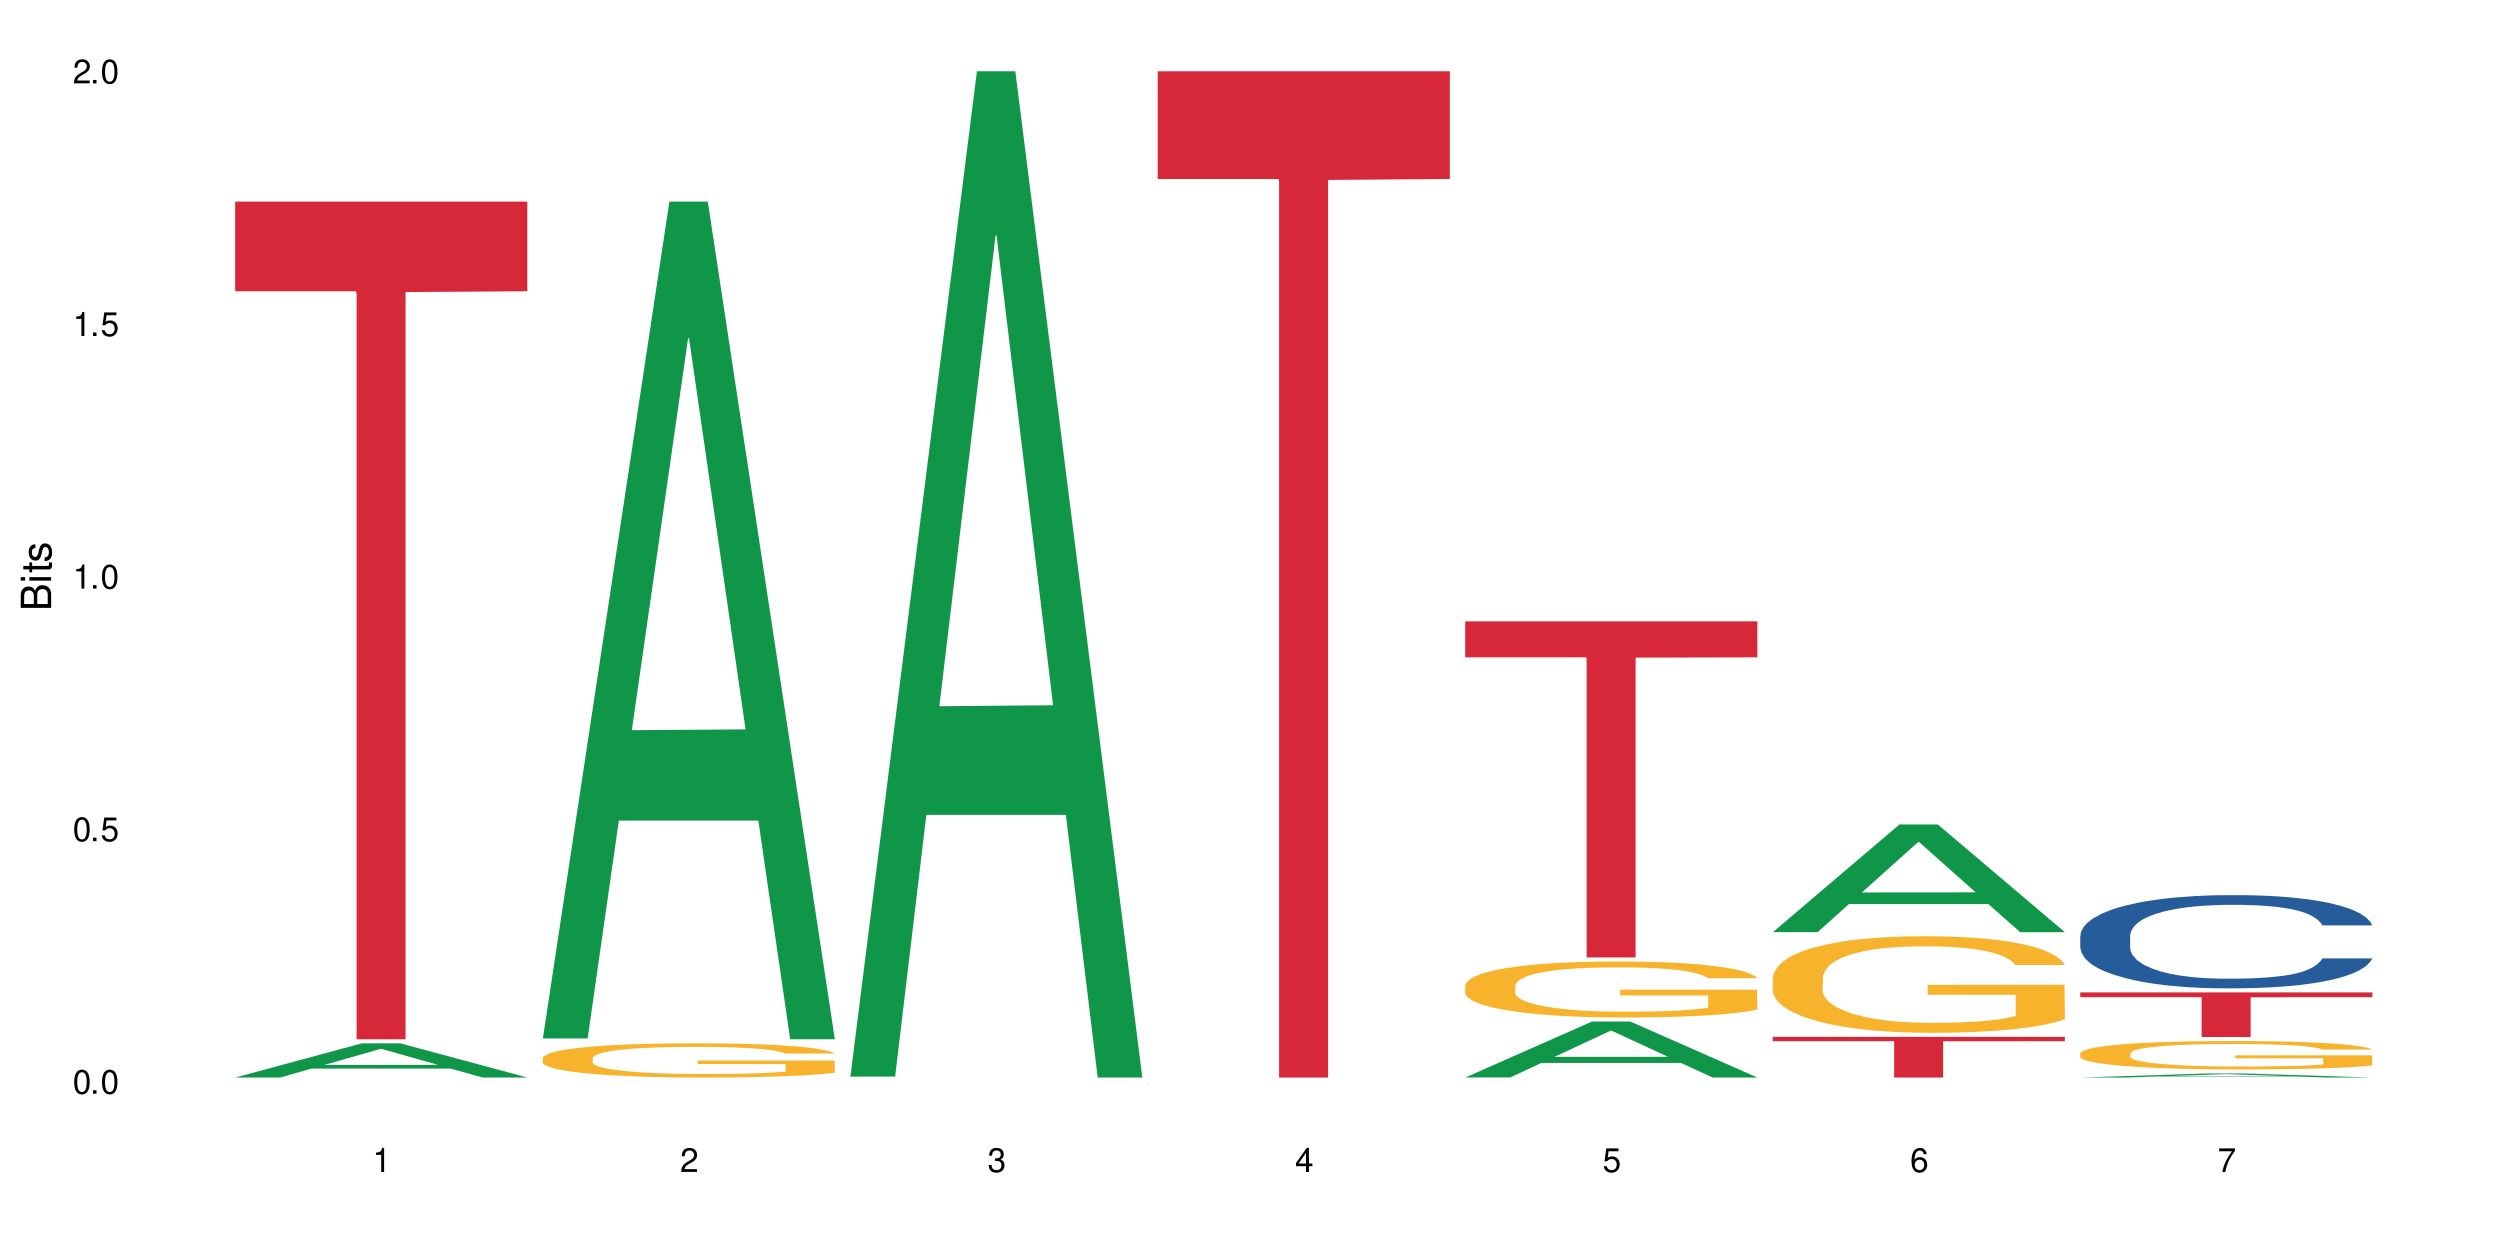 <?xml version="1.0" encoding="UTF-8"?>
<svg xmlns="http://www.w3.org/2000/svg" xmlns:xlink="http://www.w3.org/1999/xlink" width="720" height="360" viewBox="0 0 720 360">
<defs>
<g>
<g id="glyph-0-0">
</g>
<g id="glyph-0-1">
<path d="M 2.641 -6.938 C 2 -6.938 1.422 -6.656 1.078 -6.172 C 0.641 -5.562 0.406 -4.641 0.406 -3.359 C 0.406 -1.016 1.188 0.219 2.641 0.219 C 4.078 0.219 4.859 -1.016 4.859 -3.297 C 4.859 -4.641 4.656 -5.547 4.203 -6.172 C 3.844 -6.656 3.281 -6.938 2.641 -6.938 Z M 2.641 -6.188 C 3.547 -6.188 4 -5.25 4 -3.375 C 4 -1.406 3.562 -0.484 2.625 -0.484 C 1.734 -0.484 1.281 -1.438 1.281 -3.344 C 1.281 -5.25 1.734 -6.188 2.641 -6.188 Z M 2.641 -6.188 "/>
</g>
<g id="glyph-0-2">
<path d="M 1.828 -1 L 0.828 -1 L 0.828 0 L 1.828 0 Z M 1.828 -1 "/>
</g>
<g id="glyph-0-3">
<path d="M 4.562 -6.797 L 1.062 -6.797 L 0.547 -3.094 L 1.328 -3.094 C 1.719 -3.562 2.047 -3.734 2.578 -3.734 C 3.484 -3.734 4.062 -3.109 4.062 -2.094 C 4.062 -1.125 3.484 -0.531 2.578 -0.531 C 1.828 -0.531 1.375 -0.906 1.188 -1.672 L 0.328 -1.672 C 0.453 -1.109 0.547 -0.844 0.75 -0.594 C 1.125 -0.078 1.828 0.219 2.594 0.219 C 3.969 0.219 4.922 -0.781 4.922 -2.219 C 4.922 -3.562 4.031 -4.484 2.719 -4.484 C 2.25 -4.484 1.859 -4.359 1.469 -4.062 L 1.734 -5.969 L 4.562 -5.969 Z M 4.562 -6.797 "/>
</g>
<g id="glyph-0-4">
<path d="M 2.484 -4.938 L 2.484 0 L 3.328 0 L 3.328 -6.938 L 2.766 -6.938 C 2.469 -5.875 2.281 -5.734 0.984 -5.562 L 0.984 -4.938 Z M 2.484 -4.938 "/>
</g>
<g id="glyph-0-5">
<path d="M 4.859 -0.828 L 1.281 -0.828 C 1.359 -1.406 1.672 -1.781 2.5 -2.281 L 3.469 -2.828 C 4.406 -3.344 4.906 -4.062 4.906 -4.906 C 4.906 -5.484 4.672 -6.031 4.266 -6.406 C 3.859 -6.766 3.375 -6.938 2.719 -6.938 C 1.859 -6.938 1.219 -6.625 0.844 -6.031 C 0.609 -5.672 0.5 -5.234 0.484 -4.531 L 1.328 -4.531 C 1.359 -5.016 1.406 -5.281 1.531 -5.516 C 1.75 -5.938 2.188 -6.203 2.703 -6.203 C 3.469 -6.203 4.031 -5.641 4.031 -4.891 C 4.031 -4.344 3.719 -3.859 3.125 -3.516 L 2.234 -3 C 0.812 -2.172 0.406 -1.531 0.328 -0.016 L 4.859 -0.016 Z M 4.859 -0.828 "/>
</g>
<g id="glyph-0-6">
<path d="M 2.125 -3.188 L 2.578 -3.188 C 3.5 -3.188 3.984 -2.766 3.984 -1.922 C 3.984 -1.062 3.469 -0.531 2.594 -0.531 C 1.656 -0.531 1.203 -1 1.156 -2.016 L 0.312 -2.016 C 0.344 -1.453 0.438 -1.094 0.609 -0.781 C 0.953 -0.109 1.625 0.219 2.547 0.219 C 3.953 0.219 4.859 -0.625 4.859 -1.938 C 4.859 -2.828 4.516 -3.297 3.703 -3.594 C 4.344 -3.844 4.656 -4.328 4.656 -5.031 C 4.656 -6.219 3.875 -6.938 2.578 -6.938 C 1.203 -6.938 0.484 -6.172 0.453 -4.703 L 1.297 -4.703 C 1.312 -5.125 1.344 -5.359 1.453 -5.578 C 1.641 -5.969 2.062 -6.203 2.594 -6.203 C 3.344 -6.203 3.797 -5.75 3.797 -5 C 3.797 -4.516 3.609 -4.219 3.25 -4.047 C 3.016 -3.953 2.703 -3.922 2.125 -3.906 Z M 2.125 -3.188 "/>
</g>
<g id="glyph-0-7">
<path d="M 3.141 -1.672 L 3.141 0 L 3.984 0 L 3.984 -1.672 L 4.984 -1.672 L 4.984 -2.438 L 3.984 -2.438 L 3.984 -6.938 L 3.359 -6.938 L 0.266 -2.578 L 0.266 -1.672 Z M 3.141 -2.438 L 1 -2.438 L 3.141 -5.5 Z M 3.141 -2.438 "/>
</g>
<g id="glyph-0-8">
<path d="M 4.781 -5.125 C 4.609 -6.266 3.891 -6.938 2.844 -6.938 C 2.094 -6.938 1.422 -6.578 1.031 -5.953 C 0.594 -5.266 0.406 -4.422 0.406 -3.172 C 0.406 -2 0.578 -1.25 0.984 -0.641 C 1.359 -0.078 1.953 0.219 2.703 0.219 C 3.984 0.219 4.922 -0.75 4.922 -2.094 C 4.922 -3.375 4.062 -4.281 2.844 -4.281 C 2.172 -4.281 1.641 -4.031 1.281 -3.516 C 1.281 -5.234 1.828 -6.188 2.797 -6.188 C 3.391 -6.188 3.797 -5.797 3.938 -5.125 Z M 2.734 -3.531 C 3.547 -3.531 4.062 -2.953 4.062 -2.031 C 4.062 -1.156 3.484 -0.531 2.703 -0.531 C 1.922 -0.531 1.328 -1.188 1.328 -2.078 C 1.328 -2.938 1.906 -3.531 2.734 -3.531 Z M 2.734 -3.531 "/>
</g>
<g id="glyph-0-9">
<path d="M 4.984 -6.797 L 0.438 -6.797 L 0.438 -5.969 L 4.109 -5.969 C 2.5 -3.656 1.828 -2.234 1.328 0 L 2.219 0 C 2.594 -2.172 3.453 -4.047 4.984 -6.094 Z M 4.984 -6.797 "/>
</g>
<g id="glyph-1-0">
</g>
<g id="glyph-1-1">
<path d="M 0 -0.953 L 0 -4.891 C 0 -5.719 -0.234 -6.344 -0.734 -6.797 C -1.188 -7.234 -1.812 -7.469 -2.5 -7.469 C -3.547 -7.469 -4.188 -7 -4.625 -5.875 C -4.984 -6.688 -5.625 -7.094 -6.531 -7.094 C -7.172 -7.094 -7.734 -6.859 -8.141 -6.391 C -8.562 -5.922 -8.75 -5.344 -8.75 -4.5 L -8.75 -0.953 Z M -4.984 -2.062 L -7.766 -2.062 L -7.766 -4.219 C -7.766 -4.844 -7.688 -5.203 -7.453 -5.5 C -7.219 -5.812 -6.859 -5.969 -6.375 -5.969 C -5.891 -5.969 -5.531 -5.812 -5.297 -5.5 C -5.062 -5.203 -4.984 -4.844 -4.984 -4.219 Z M -0.984 -2.062 L -4 -2.062 L -4 -4.781 C -4 -5.766 -3.438 -6.359 -2.484 -6.359 C -1.547 -6.359 -0.984 -5.766 -0.984 -4.781 Z M -0.984 -2.062 "/>
</g>
<g id="glyph-1-2">
<path d="M -6.281 -1.797 L -6.281 -0.797 L 0 -0.797 L 0 -1.797 Z M -8.75 -1.797 L -8.75 -0.797 L -7.484 -0.797 L -7.484 -1.797 Z M -8.75 -1.797 "/>
</g>
<g id="glyph-1-3">
<path d="M -6.281 -3.047 L -6.281 -2.016 L -8.016 -2.016 L -8.016 -1.016 L -6.281 -1.016 L -6.281 -0.172 L -5.469 -0.172 L -5.469 -1.016 L -0.719 -1.016 C -0.078 -1.016 0.281 -1.453 0.281 -2.234 C 0.281 -2.5 0.25 -2.719 0.188 -3.047 L -0.641 -3.047 C -0.609 -2.906 -0.594 -2.766 -0.594 -2.562 C -0.594 -2.141 -0.719 -2.016 -1.156 -2.016 L -5.469 -2.016 L -5.469 -3.047 Z M -6.281 -3.047 "/>
</g>
<g id="glyph-1-4">
<path d="M -4.531 -5.25 C -5.766 -5.25 -6.469 -4.422 -6.469 -2.969 C -6.469 -1.516 -5.719 -0.562 -4.547 -0.562 C -3.562 -0.562 -3.094 -1.062 -2.734 -2.562 L -2.516 -3.484 C -2.344 -4.188 -2.094 -4.469 -1.641 -4.469 C -1.047 -4.469 -0.641 -3.875 -0.641 -3 C -0.641 -2.453 -0.797 -2 -1.062 -1.75 C -1.25 -1.594 -1.422 -1.531 -1.875 -1.469 L -1.875 -0.406 C -0.422 -0.453 0.281 -1.266 0.281 -2.922 C 0.281 -4.5 -0.5 -5.516 -1.719 -5.516 C -2.656 -5.516 -3.172 -4.984 -3.469 -3.734 L -3.703 -2.766 C -3.891 -1.953 -4.156 -1.609 -4.594 -1.609 C -5.188 -1.609 -5.547 -2.125 -5.547 -2.938 C -5.547 -3.75 -5.203 -4.172 -4.531 -4.203 Z M -4.531 -5.25 "/>
</g>
</g>
</defs>
<rect x="-72" y="-36" width="864" height="432" fill="rgb(100%, 100%, 100%)" fill-opacity="1"/>
<path fill-rule="nonzero" fill="rgb(6.275%, 58.824%, 28.235%)" fill-opacity="1" d="M 67.73 310.324 L 67.82 310.312 L 104.227 300.477 L 115.281 300.477 L 151.867 310.332 L 139.012 310.332 L 129.844 307.762 L 89.664 307.762 L 80.676 310.324 L 67.73 310.324 L 93.527 306.695 L 126.156 306.688 L 109.887 302.086 L 109.707 302.078 L 109.527 302.105 L 93.438 306.688 L 93.527 306.695 Z M 67.73 310.324 "/>
<path fill-rule="nonzero" fill="rgb(83.922%, 15.686%, 22.353%)" fill-opacity="1" d="M 67.73 58.062 L 151.867 58.062 L 151.867 83.887 L 116.801 84.113 L 116.801 299.312 L 102.695 299.312 L 102.695 84.34 L 102.488 83.887 L 67.73 83.887 Z M 67.73 58.062 "/>
<path fill-rule="nonzero" fill="rgb(6.275%, 58.824%, 28.235%)" fill-opacity="1" d="M 156.293 299.086 L 156.383 298.859 L 192.789 58.062 L 203.844 58.062 L 240.43 299.312 L 227.574 299.312 L 218.406 236.34 L 178.227 236.34 L 169.238 299.086 L 156.293 299.086 L 182.094 210.289 L 214.723 210.062 L 198.453 97.48 L 198.273 97.254 L 198.094 97.934 L 182.004 210.062 L 182.094 210.289 Z M 156.293 299.086 "/>
<path fill-rule="nonzero" fill="rgb(96.863%, 70.196%, 16.863%)" fill-opacity="1" d="M 156.293 304.699 L 156.398 304.691 L 156.398 304.508 L 156.809 304.105 L 157.832 303.547 L 159.168 303.086 L 160.605 302.727 L 161.527 302.539 L 163.066 302.27 L 164.398 302.07 L 167.785 301.664 L 172.094 301.289 L 174.457 301.125 L 177.121 300.973 L 180.918 300.801 L 182.664 300.738 L 188 300.594 L 194.051 300.504 L 200.723 300.477 L 203.801 300.488 L 208.008 300.523 L 213.754 300.621 L 217.035 300.711 L 219.602 300.801 L 222.27 300.918 L 225.551 301.098 L 228.629 301.316 L 231.094 301.531 L 233.555 301.801 L 235.605 302.09 L 237.352 302.402 L 238.891 302.781 L 239.812 303.098 L 240.43 303.41 L 226.168 303.41 L 225.348 303.098 L 224.422 302.852 L 222.883 302.555 L 221.344 302.34 L 219.805 302.168 L 216.934 301.934 L 214.473 301.793 L 211.395 301.664 L 208.418 301.586 L 205.031 301.531 L 202.98 301.512 L 197.543 301.512 L 192.617 301.574 L 189.742 301.648 L 187.691 301.719 L 184.816 301.855 L 183.074 301.961 L 182.047 302.035 L 178.969 302.312 L 176.918 302.566 L 175.789 302.738 L 174.352 303.008 L 173.328 303.25 L 172.199 303.609 L 171.582 303.879 L 170.762 304.492 L 170.66 306.113 L 170.965 306.453 L 171.582 306.824 L 172.402 307.145 L 173.633 307.488 L 174.867 307.75 L 177.02 308.102 L 178.867 308.336 L 180.305 308.488 L 183.074 308.73 L 184.203 308.812 L 186.871 308.973 L 189.641 309.098 L 193.027 309.207 L 195.59 309.262 L 199.695 309.305 L 204.93 309.305 L 211.086 309.254 L 214.984 309.18 L 217.652 309.109 L 219.395 309.047 L 221.551 308.945 L 223.09 308.855 L 224.527 308.758 L 226.27 308.605 L 226.27 306.453 L 200.926 306.445 L 200.926 305.438 L 240.328 305.426 L 240.43 308.945 L 238.273 309.188 L 235.605 309.422 L 233.043 309.602 L 230.375 309.758 L 226.578 309.926 L 223.5 310.035 L 218.781 310.16 L 214.473 310.242 L 209.957 310.297 L 205.953 310.324 L 201.234 310.332 L 197.027 310.312 L 192.512 310.262 L 188.922 310.188 L 185.641 310.098 L 182.355 309.98 L 178.25 309.793 L 175.582 309.641 L 172.812 309.449 L 170.043 309.227 L 167.582 308.984 L 165.938 308.793 L 164.297 308.578 L 162.555 308.309 L 160.91 308 L 159.68 307.723 L 158.551 307.406 L 157.73 307.109 L 156.91 306.707 L 156.5 306.383 L 156.293 306.102 Z M 156.293 304.699 "/>
<path fill-rule="nonzero" fill="rgb(6.275%, 58.824%, 28.235%)" fill-opacity="1" d="M 244.859 310.059 L 244.949 309.789 L 281.352 20.527 L 292.41 20.527 L 328.992 310.332 L 316.141 310.332 L 306.969 234.684 L 266.789 234.684 L 257.801 310.059 L 244.859 310.059 L 270.656 203.391 L 303.285 203.117 L 287.016 67.875 L 286.836 67.602 L 286.656 68.418 L 270.566 203.117 L 270.656 203.391 Z M 244.859 310.059 "/>
<path fill-rule="nonzero" fill="rgb(83.922%, 15.686%, 22.353%)" fill-opacity="1" d="M 333.422 20.527 L 417.555 20.527 L 417.555 51.547 L 382.492 51.82 L 382.492 310.332 L 368.383 310.332 L 368.383 52.094 L 368.18 51.547 L 333.422 51.547 Z M 333.422 20.527 "/>
<path fill-rule="nonzero" fill="rgb(6.275%, 58.824%, 28.235%)" fill-opacity="1" d="M 421.984 310.316 L 422.074 310.301 L 458.48 294.207 L 469.535 294.207 L 506.121 310.332 L 493.266 310.332 L 484.098 306.125 L 443.918 306.125 L 434.93 310.316 L 421.984 310.316 L 447.781 304.383 L 480.41 304.367 L 464.141 296.844 L 463.961 296.828 L 463.781 296.871 L 447.691 304.367 L 447.781 304.383 Z M 421.984 310.316 "/>
<path fill-rule="nonzero" fill="rgb(96.863%, 70.196%, 16.863%)" fill-opacity="1" d="M 421.984 283.824 L 422.086 283.809 L 422.086 283.516 L 422.496 282.852 L 423.523 281.941 L 424.859 281.188 L 426.293 280.602 L 427.219 280.289 L 428.758 279.848 L 430.09 279.523 L 433.477 278.863 L 437.785 278.242 L 440.145 277.98 L 442.812 277.73 L 446.609 277.449 L 448.355 277.344 L 453.688 277.109 L 459.742 276.961 L 466.41 276.918 L 469.488 276.934 L 473.695 276.992 L 479.441 277.152 L 482.727 277.301 L 485.293 277.449 L 487.957 277.641 L 491.242 277.934 L 494.32 278.289 L 496.781 278.641 L 499.246 279.082 L 501.297 279.555 L 503.043 280.07 L 504.582 280.688 L 505.504 281.203 L 506.121 281.719 L 491.859 281.719 L 491.035 281.203 L 490.113 280.805 L 488.574 280.32 L 487.035 279.969 L 485.496 279.688 L 482.625 279.305 L 480.16 279.07 L 477.082 278.863 L 474.105 278.73 L 470.723 278.641 L 468.668 278.613 L 463.23 278.613 L 458.305 278.715 L 455.434 278.832 L 453.383 278.949 L 450.508 279.172 L 448.766 279.348 L 447.738 279.465 L 444.66 279.922 L 442.609 280.336 L 441.48 280.613 L 440.043 281.055 L 439.016 281.453 L 437.887 282.043 L 437.273 282.484 L 436.453 283.488 L 436.348 286.137 L 436.656 286.695 L 437.273 287.301 L 438.094 287.832 L 439.324 288.391 L 440.555 288.816 L 442.711 289.391 L 444.559 289.773 L 445.992 290.023 L 448.766 290.422 L 449.895 290.555 L 452.562 290.82 L 455.332 291.027 L 458.715 291.203 L 461.281 291.293 L 465.387 291.363 L 470.617 291.363 L 476.773 291.277 L 480.676 291.16 L 483.34 291.039 L 485.086 290.938 L 487.242 290.777 L 488.781 290.629 L 490.215 290.465 L 491.961 290.215 L 491.961 286.695 L 466.617 286.684 L 466.617 285.031 L 506.016 285.02 L 506.121 290.777 L 503.965 291.172 L 501.297 291.555 L 498.73 291.852 L 496.066 292.102 L 492.27 292.383 L 489.191 292.559 L 484.469 292.766 L 480.16 292.895 L 475.645 292.984 L 471.645 293.027 L 466.926 293.043 L 462.719 293.016 L 458.203 292.926 L 454.613 292.809 L 451.328 292.66 L 448.047 292.469 L 443.941 292.16 L 441.273 291.91 L 438.504 291.602 L 435.734 291.23 L 433.27 290.836 L 431.629 290.527 L 429.988 290.172 L 428.242 289.73 L 426.602 289.23 L 425.371 288.773 L 424.242 288.258 L 423.422 287.773 L 422.602 287.109 L 422.191 286.578 L 421.984 286.121 Z M 421.984 283.824 "/>
<path fill-rule="nonzero" fill="rgb(83.922%, 15.686%, 22.353%)" fill-opacity="1" d="M 421.984 178.949 L 506.121 178.949 L 506.121 189.312 L 471.055 189.402 L 471.055 275.754 L 456.945 275.754 L 456.945 189.492 L 456.742 189.312 L 421.984 189.312 Z M 421.984 178.949 "/>
<path fill-rule="nonzero" fill="rgb(6.275%, 58.824%, 28.235%)" fill-opacity="1" d="M 510.547 268.449 L 510.637 268.418 L 547.043 237.445 L 558.098 237.445 L 594.684 268.477 L 581.828 268.477 L 572.66 260.379 L 532.48 260.379 L 523.492 268.449 L 510.547 268.449 L 536.348 257.027 L 568.977 256.996 L 552.707 242.516 L 552.527 242.488 L 552.348 242.574 L 536.258 256.996 L 536.348 257.027 Z M 510.547 268.449 "/>
<path fill-rule="nonzero" fill="rgb(96.863%, 70.196%, 16.863%)" fill-opacity="1" d="M 510.547 281.555 L 510.652 281.527 L 510.652 281.02 L 511.062 279.879 L 512.086 278.305 L 513.422 277.008 L 514.855 275.992 L 515.781 275.457 L 517.32 274.695 L 518.652 274.137 L 522.039 272.996 L 526.348 271.93 L 528.707 271.473 L 531.375 271.039 L 535.172 270.555 L 536.918 270.379 L 542.254 269.973 L 548.305 269.719 L 554.977 269.641 L 558.055 269.668 L 562.262 269.77 L 568.008 270.047 L 571.289 270.301 L 573.855 270.555 L 576.523 270.887 L 579.805 271.395 L 582.883 272.004 L 585.348 272.613 L 587.809 273.375 L 589.859 274.188 L 591.605 275.078 L 593.145 276.145 L 594.066 277.035 L 594.684 277.922 L 580.422 277.922 L 579.602 277.035 L 578.676 276.348 L 577.137 275.508 L 575.598 274.898 L 574.059 274.418 L 571.188 273.758 L 568.723 273.352 L 565.645 272.996 L 562.672 272.766 L 559.285 272.613 L 557.234 272.562 L 551.793 272.562 L 546.871 272.742 L 543.996 272.945 L 541.945 273.148 L 539.07 273.527 L 537.328 273.832 L 536.301 274.035 L 533.223 274.824 L 531.172 275.535 L 530.043 276.016 L 528.605 276.777 L 527.582 277.465 L 526.453 278.48 L 525.836 279.242 L 525.016 280.969 L 524.914 285.543 L 525.219 286.508 L 525.836 287.547 L 526.656 288.461 L 527.887 289.43 L 529.121 290.164 L 531.273 291.156 L 533.121 291.816 L 534.559 292.246 L 537.328 292.934 L 538.457 293.16 L 541.125 293.617 L 543.895 293.973 L 547.281 294.277 L 549.844 294.434 L 553.949 294.559 L 559.184 294.559 L 565.34 294.406 L 569.238 294.203 L 571.906 294 L 573.648 293.82 L 575.805 293.543 L 577.344 293.289 L 578.781 293.008 L 580.523 292.578 L 580.523 286.508 L 555.18 286.48 L 555.18 283.637 L 594.582 283.613 L 594.684 293.543 L 592.527 294.227 L 589.859 294.891 L 587.297 295.398 L 584.629 295.828 L 580.832 296.312 L 577.754 296.617 L 573.035 296.973 L 568.723 297.199 L 564.211 297.352 L 560.207 297.43 L 555.488 297.453 L 551.281 297.402 L 546.766 297.25 L 543.176 297.047 L 539.895 296.793 L 536.609 296.465 L 532.504 295.93 L 529.836 295.5 L 527.066 294.965 L 524.297 294.332 L 521.836 293.645 L 520.191 293.109 L 518.551 292.5 L 516.809 291.738 L 515.164 290.875 L 513.934 290.09 L 512.805 289.199 L 511.984 288.359 L 511.164 287.219 L 510.754 286.305 L 510.547 285.516 Z M 510.547 281.555 "/>
<path fill-rule="nonzero" fill="rgb(83.922%, 15.686%, 22.353%)" fill-opacity="1" d="M 510.547 298.617 L 594.684 298.617 L 594.684 299.871 L 559.617 299.883 L 559.617 310.332 L 545.512 310.332 L 545.512 299.895 L 545.305 299.871 L 510.547 299.871 Z M 510.547 298.617 "/>
<path fill-rule="nonzero" fill="rgb(6.275%, 58.824%, 28.235%)" fill-opacity="1" d="M 599.113 310.332 L 599.203 310.332 L 635.605 309.164 L 646.664 309.164 L 683.246 310.332 L 670.395 310.332 L 661.223 310.027 L 621.043 310.027 L 612.055 310.332 L 599.113 310.332 L 624.91 309.902 L 657.539 309.898 L 641.27 309.352 L 641.09 309.352 L 640.91 309.355 L 624.82 309.898 L 624.91 309.902 Z M 599.113 310.332 "/>
<path fill-rule="nonzero" fill="rgb(14.51%, 36.078%, 60%)" fill-opacity="1" d="M 599.113 269.492 L 599.215 269.465 L 599.215 268.879 L 599.523 267.945 L 600.238 266.766 L 600.957 265.957 L 602.805 264.508 L 605.371 263.109 L 608.039 262.031 L 609.988 261.395 L 611.73 260.902 L 615.734 259.992 L 618.297 259.527 L 621.07 259.109 L 624.453 258.691 L 626.918 258.449 L 632.457 258.055 L 636.562 257.883 L 639.742 257.809 L 646.617 257.809 L 650.723 257.906 L 653.695 258.031 L 656.98 258.227 L 659.75 258.449 L 664.574 258.988 L 668.883 259.676 L 670.832 260.066 L 673.91 260.828 L 676.27 261.562 L 677.91 262.203 L 679.758 263.109 L 681.398 264.215 L 682.633 265.465 L 683.246 266.52 L 668.883 266.52 L 668.164 265.539 L 667.344 264.777 L 665.805 263.773 L 664.266 263.062 L 662.109 262.352 L 660.16 261.883 L 657.492 261.418 L 655.133 261.121 L 652.672 260.902 L 650.312 260.754 L 645.797 260.605 L 640.562 260.605 L 638.613 260.656 L 634.613 260.852 L 632.457 261.023 L 629.379 261.367 L 627.227 261.688 L 624.66 262.18 L 622.914 262.594 L 620.762 263.234 L 619.223 263.797 L 617.477 264.605 L 616.453 265.223 L 615.527 265.906 L 614.707 266.719 L 614.09 267.578 L 613.68 268.484 L 613.477 269.367 L 613.477 273.172 L 613.68 274.055 L 614.195 275.086 L 615.527 276.582 L 617.477 277.883 L 619.734 278.914 L 621.891 279.648 L 623.121 279.992 L 624.762 280.387 L 627.328 280.879 L 631.02 281.367 L 633.176 281.562 L 636.461 281.762 L 639.844 281.859 L 644.359 281.859 L 648.359 281.762 L 651.027 281.637 L 653.801 281.441 L 657.594 281.023 L 659.957 280.633 L 662.008 280.164 L 663.547 279.699 L 664.574 279.305 L 666.113 278.547 L 667.344 277.711 L 668.266 276.852 L 668.883 276.02 L 683.246 276.02 L 682.633 277 L 681.707 277.957 L 680.785 278.668 L 679.348 279.527 L 677.707 280.289 L 675.348 281.148 L 673.398 281.711 L 670.832 282.324 L 668.473 282.793 L 665.906 283.207 L 662.109 283.699 L 659.648 283.945 L 656.98 284.164 L 653.801 284.363 L 649.797 284.535 L 645.488 284.633 L 641.488 284.656 L 637.176 284.605 L 633.996 284.508 L 629.789 284.289 L 624.559 283.848 L 620.762 283.379 L 617.785 282.914 L 615.219 282.422 L 612.348 281.762 L 608.652 280.68 L 606.395 279.848 L 604.855 279.16 L 603.113 278.203 L 601.883 277.344 L 600.445 275.969 L 599.418 274.227 L 599.113 272.879 Z M 599.113 269.492 "/>
<path fill-rule="nonzero" fill="rgb(96.863%, 70.196%, 16.863%)" fill-opacity="1" d="M 599.113 303.324 L 599.215 303.32 L 599.215 303.168 L 599.625 302.832 L 600.652 302.371 L 601.984 301.988 L 603.422 301.691 L 604.344 301.535 L 605.883 301.312 L 607.219 301.145 L 610.602 300.812 L 614.914 300.496 L 617.273 300.363 L 619.941 300.234 L 623.738 300.094 L 625.48 300.043 L 630.816 299.922 L 636.871 299.848 L 643.539 299.824 L 646.617 299.832 L 650.824 299.863 L 656.57 299.945 L 659.852 300.02 L 662.418 300.094 L 665.086 300.191 L 668.367 300.34 L 671.445 300.52 L 673.91 300.699 L 676.371 300.922 L 678.426 301.16 L 680.168 301.422 L 681.707 301.734 L 682.633 301.996 L 683.246 302.258 L 668.984 302.258 L 668.164 301.996 L 667.242 301.797 L 665.703 301.551 L 664.164 301.371 L 662.625 301.23 L 659.75 301.035 L 657.289 300.914 L 654.211 300.812 L 651.234 300.742 L 647.848 300.699 L 645.797 300.684 L 640.359 300.684 L 635.434 300.734 L 632.559 300.797 L 630.508 300.855 L 627.637 300.969 L 625.891 301.059 L 624.863 301.117 L 621.785 301.348 L 619.734 301.559 L 618.605 301.699 L 617.168 301.922 L 616.145 302.125 L 615.016 302.422 L 614.398 302.648 L 613.578 303.152 L 613.477 304.496 L 613.785 304.781 L 614.398 305.086 L 615.219 305.355 L 616.453 305.641 L 617.684 305.855 L 619.836 306.148 L 621.684 306.34 L 623.121 306.469 L 625.891 306.668 L 627.02 306.738 L 629.688 306.871 L 632.457 306.977 L 635.844 307.066 L 638.41 307.109 L 642.512 307.148 L 647.746 307.148 L 653.902 307.102 L 657.801 307.043 L 660.469 306.984 L 662.211 306.93 L 664.367 306.848 L 665.906 306.773 L 667.344 306.691 L 669.086 306.566 L 669.086 304.781 L 643.742 304.773 L 643.742 303.938 L 683.145 303.93 L 683.246 306.848 L 681.094 307.051 L 678.426 307.246 L 675.859 307.395 L 673.191 307.52 L 669.395 307.664 L 666.316 307.75 L 661.598 307.855 L 657.289 307.922 L 652.773 307.969 L 648.773 307.992 L 644.051 308 L 639.844 307.984 L 635.332 307.938 L 631.738 307.879 L 628.457 307.805 L 625.172 307.707 L 621.07 307.551 L 618.402 307.422 L 615.629 307.266 L 612.859 307.082 L 610.398 306.879 L 608.758 306.723 L 607.113 306.543 L 605.371 306.32 L 603.73 306.066 L 602.496 305.832 L 601.367 305.574 L 600.547 305.328 L 599.727 304.992 L 599.316 304.723 L 599.113 304.492 Z M 599.113 303.324 "/>
<path fill-rule="nonzero" fill="rgb(83.922%, 15.686%, 22.353%)" fill-opacity="1" d="M 599.113 285.82 L 683.246 285.82 L 683.246 287.195 L 648.184 287.207 L 648.184 298.66 L 634.074 298.66 L 634.074 287.219 L 633.871 287.195 L 599.113 287.195 Z M 599.113 285.82 "/>
<g fill="rgb(0%, 0%, 0%)" fill-opacity="1">
<use xlink:href="#glyph-0-1" x="20.965" y="314.993"/>
<use xlink:href="#glyph-0-2" x="25.965" y="314.993"/>
<use xlink:href="#glyph-0-1" x="28.965" y="314.993"/>
</g>
<g fill="rgb(0%, 0%, 0%)" fill-opacity="1">
<use xlink:href="#glyph-0-1" x="20.965" y="242.251"/>
<use xlink:href="#glyph-0-2" x="25.965" y="242.251"/>
<use xlink:href="#glyph-0-3" x="28.965" y="242.251"/>
</g>
<g fill="rgb(0%, 0%, 0%)" fill-opacity="1">
<use xlink:href="#glyph-0-4" x="20.965" y="169.509"/>
<use xlink:href="#glyph-0-2" x="25.965" y="169.509"/>
<use xlink:href="#glyph-0-1" x="28.965" y="169.509"/>
</g>
<g fill="rgb(0%, 0%, 0%)" fill-opacity="1">
<use xlink:href="#glyph-0-4" x="20.965" y="96.767"/>
<use xlink:href="#glyph-0-2" x="25.965" y="96.767"/>
<use xlink:href="#glyph-0-3" x="28.965" y="96.767"/>
</g>
<g fill="rgb(0%, 0%, 0%)" fill-opacity="1">
<use xlink:href="#glyph-0-5" x="20.965" y="24.024"/>
<use xlink:href="#glyph-0-2" x="25.965" y="24.024"/>
<use xlink:href="#glyph-0-1" x="28.965" y="24.024"/>
</g>
<g fill="rgb(0%, 0%, 0%)" fill-opacity="1">
<use xlink:href="#glyph-0-4" x="107.297" y="337.532"/>
</g>
<g fill="rgb(0%, 0%, 0%)" fill-opacity="1">
<use xlink:href="#glyph-0-5" x="195.863" y="337.532"/>
</g>
<g fill="rgb(0%, 0%, 0%)" fill-opacity="1">
<use xlink:href="#glyph-0-6" x="284.426" y="337.532"/>
</g>
<g fill="rgb(0%, 0%, 0%)" fill-opacity="1">
<use xlink:href="#glyph-0-7" x="372.988" y="337.532"/>
</g>
<g fill="rgb(0%, 0%, 0%)" fill-opacity="1">
<use xlink:href="#glyph-0-3" x="461.551" y="337.532"/>
</g>
<g fill="rgb(0%, 0%, 0%)" fill-opacity="1">
<use xlink:href="#glyph-0-8" x="550.117" y="337.532"/>
</g>
<g fill="rgb(0%, 0%, 0%)" fill-opacity="1">
<use xlink:href="#glyph-0-9" x="638.68" y="337.532"/>
</g>
<g fill="rgb(0%, 0%, 0%)" fill-opacity="1">
<use xlink:href="#glyph-1-1" x="14.725" y="176.012"/>
<use xlink:href="#glyph-1-2" x="14.725" y="168.012"/>
<use xlink:href="#glyph-1-3" x="14.725" y="165.012"/>
<use xlink:href="#glyph-1-4" x="14.725" y="162.012"/>
</g>
</svg>
